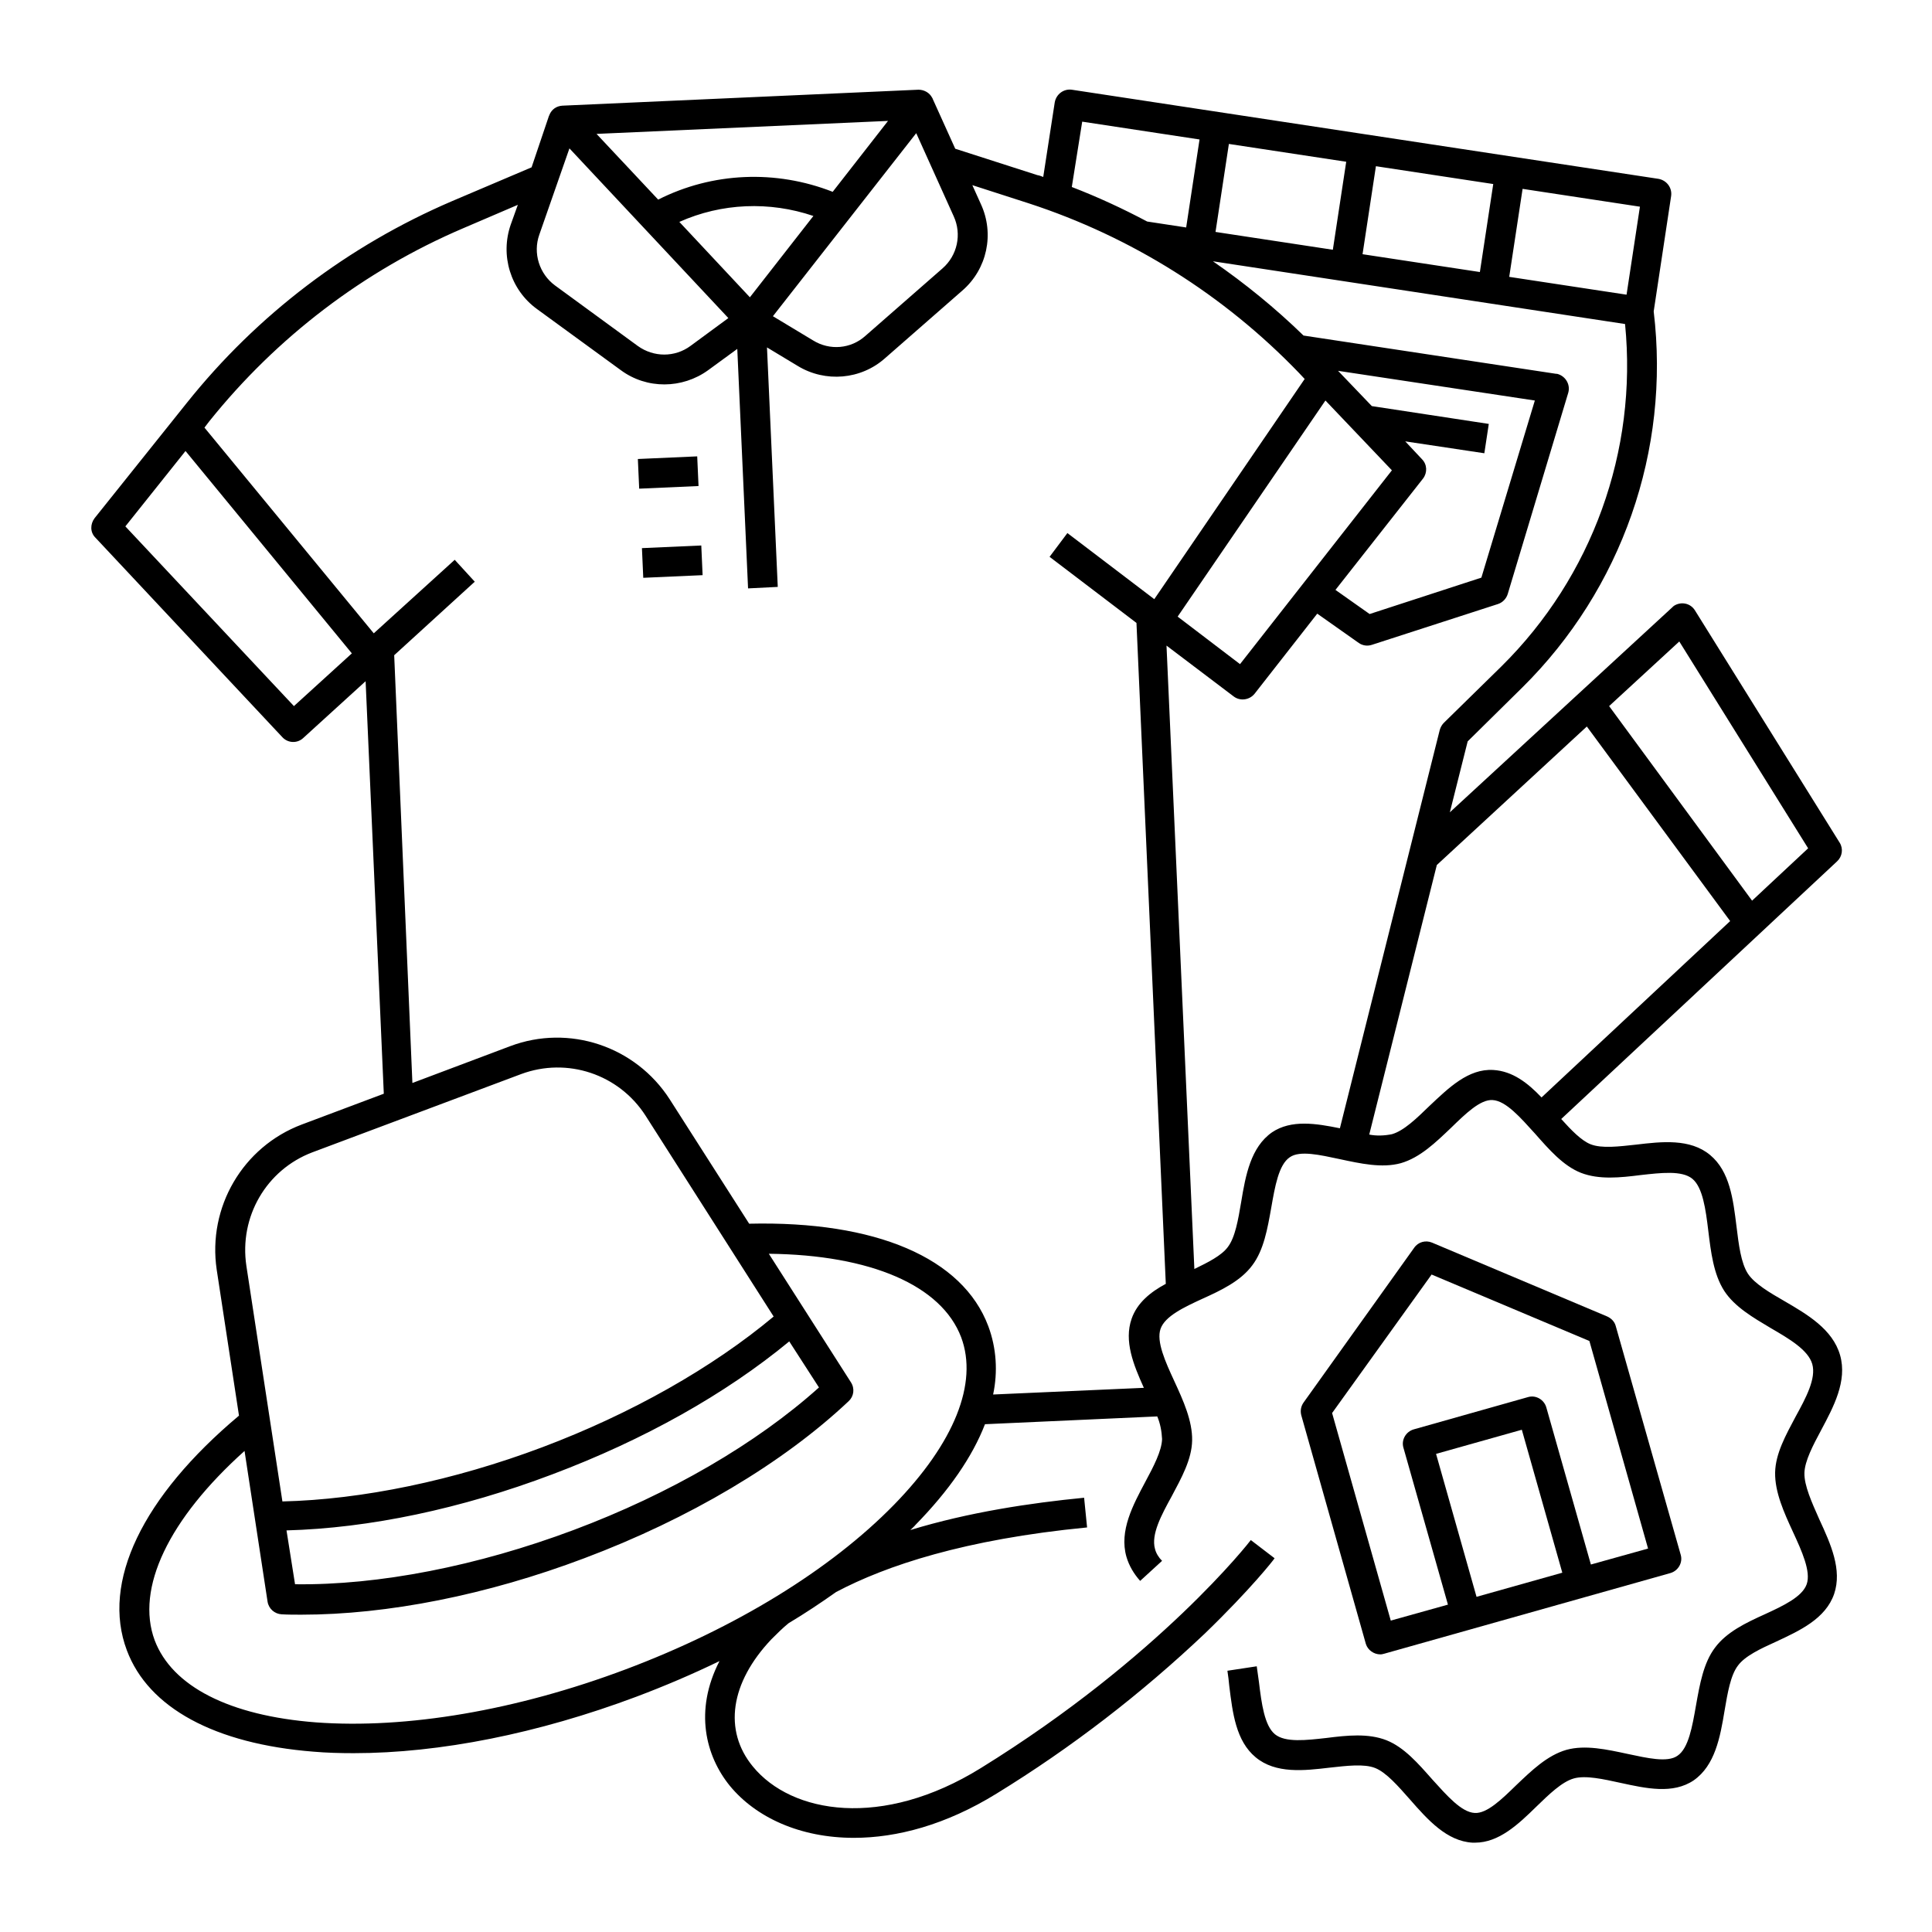 <?xml version="1.0" encoding="UTF-8"?>
<!-- Uploaded to: SVG Repo, www.svgrepo.com, Generator: SVG Repo Mixer Tools -->
<svg fill="#000000" width="800px" height="800px" version="1.1" viewBox="144 144 512 512" xmlns="http://www.w3.org/2000/svg">
 <g>
  <path d="m313.04 265.64 15.727-0.699 0.352 7.863-15.727 0.699z"/>
  <path d="m314.12 289.26 15.727-0.699 0.352 7.863-15.727 0.699z"/>
  <path d="m622.19 534.32c0.098-3.148 2.262-7.281 4.43-11.316 3.246-6.102 6.988-12.988 5.019-19.875s-8.758-10.824-14.66-14.27c-3.938-2.262-7.969-4.625-9.742-7.281-1.871-2.856-2.461-7.773-3.051-12.594-0.887-7.184-1.77-14.562-6.988-18.895-5.312-4.43-12.891-3.543-19.582-2.754-4.527 0.492-9.152 1.082-12.102-0.098-2.461-0.984-5.117-3.738-7.773-6.691l73.113-68.289c1.379-1.277 1.672-3.344 0.688-4.922l-38.375-61.598c-1.18-1.871-3.543-2.363-5.41-1.277-0.195 0.098-0.395 0.297-0.59 0.492l-58.941 54.316 4.723-18.793 14.465-14.27c26.371-26.074 39.262-62.879 34.832-99.68l4.625-30.602c0.297-2.164-1.18-4.133-3.344-4.527l-155.48-23.621c-2.164-0.297-4.133 1.18-4.527 3.344l-3.051 19.777c-0.492-0.195-0.984-0.395-1.574-0.492l-21.746-6.988-6.004-13.285c0-0.098 0-0.098-0.098-0.195-0.688-1.379-2.164-2.164-3.641-2.164l-94.367 4.231c-1.574 0.098-2.856 0.984-3.445 2.461 0 0.098 0 0.098-0.098 0.195l-4.621 13.684-21.059 8.953c-27.551 11.809-51.66 30.109-70.355 53.531l-24.402 30.504c-1.18 1.574-1.18 3.738 0.195 5.117l49.594 52.938c1.477 1.574 3.938 1.672 5.512 0.195l16.531-15.055 4.82 109.32-21.746 8.168c-15.645 5.902-24.992 21.941-22.535 38.473l5.902 38.672c-25.68 21.551-36.504 44.184-29.715 62.191 5.707 15.254 23.32 24.797 49.496 26.863 3.445 0.297 6.988 0.395 10.629 0.395 22.828 0 48.906-5.215 74.883-14.957 7.578-2.856 14.957-6.004 22.043-9.445-6.789 13.188-3.641 25.191 2.754 33.062 6.887 8.363 18.598 13.777 32.867 13.777 11.414 0 24.402-3.445 37.785-11.711 19.875-12.203 38.375-26.469 55.301-42.508 12.102-11.711 18.203-19.484 18.402-19.875l-6.297-4.82c-0.195 0.297-24.109 31.094-71.535 60.418-26.176 16.234-50.184 12.102-60.418-0.395-7.871-9.543-6.004-22.238 4.922-33.75 1.477-1.477 2.953-2.953 4.527-4.231 4.43-2.656 8.562-5.41 12.594-8.266 13.188-6.988 34.047-13.973 66.52-17.121l-0.789-7.871c-14.168 1.379-30.602 3.836-46.051 8.562 0.492-0.492 0.984-0.887 1.379-1.379 8.855-9.055 15.055-18.008 18.402-26.668l45.656-2.066c0.789 1.871 1.18 3.938 1.277 6.004-0.098 3.148-2.262 7.281-4.43 11.316-3.246 6.102-6.988 12.988-5.019 19.875 0.688 2.363 1.969 4.527 3.641 6.394l5.805-5.312c-0.887-0.887-1.574-1.969-1.871-3.148-1.082-3.836 1.672-8.953 4.43-13.973 2.559-4.82 5.312-9.742 5.41-14.762 0.098-5.215-2.363-10.629-4.723-15.742-2.363-5.117-4.82-10.527-3.641-13.875 1.18-3.344 6.199-5.707 11.121-7.969 5.019-2.262 10.137-4.723 13.188-8.855 3.051-4.035 4.035-9.742 5.019-15.254 0.984-5.609 1.969-11.414 4.922-13.383 2.656-1.871 8.07-0.59 13.188 0.492 5.512 1.18 11.219 2.461 16.234 1.082 5.117-1.477 9.25-5.512 13.285-9.348 3.836-3.738 7.773-7.578 11.02-7.379 3.543 0.195 7.379 4.625 11.219 8.855 3.738 4.231 7.477 8.562 12.203 10.43 4.82 1.871 10.43 1.277 15.844 0.59 5.312-0.59 10.922-1.277 13.676 0.984 2.754 2.262 3.543 8.07 4.231 13.777 0.688 5.609 1.379 11.512 4.231 15.941 2.754 4.231 7.676 7.086 12.301 9.84 4.922 2.856 9.938 5.805 11.02 9.543 1.082 3.836-1.672 8.953-4.43 13.973-2.559 4.82-5.312 9.742-5.41 14.762-0.098 5.215 2.363 10.629 4.723 15.742 2.363 5.117 4.82 10.527 3.641 13.875-1.18 3.344-6.199 5.707-11.121 7.969-5.019 2.262-10.137 4.723-13.188 8.855-3.051 4.035-4.035 9.742-5.019 15.254-0.984 5.609-1.969 11.414-4.922 13.383-2.656 1.871-8.07 0.59-13.188-0.492-5.512-1.18-11.219-2.461-16.234-1.082-5.117 1.477-9.25 5.512-13.285 9.348-3.836 3.738-7.773 7.578-11.02 7.379-3.543-0.195-7.379-4.625-11.219-8.855-3.738-4.231-7.477-8.562-12.203-10.43-4.82-1.871-10.43-1.277-15.844-0.59-5.312 0.59-10.922 1.277-13.676-0.984-2.754-2.262-3.543-8.07-4.231-13.777-0.195-1.477-0.395-2.856-0.59-4.231l-7.773 1.18c0.195 1.379 0.395 2.754 0.492 4.035 0.887 7.184 1.77 14.562 6.988 18.895 5.312 4.43 12.891 3.543 19.582 2.754 4.527-0.492 9.152-1.082 12.102 0.098 2.953 1.18 6.102 4.82 9.152 8.266 4.82 5.512 9.84 11.121 16.629 11.512h0.688c6.297 0 11.414-4.82 16.234-9.543 3.344-3.246 6.789-6.594 9.938-7.477 3.148-0.887 7.871 0.195 12.398 1.18 6.789 1.477 13.875 3.051 19.387-0.688 5.609-3.938 6.988-11.316 8.168-18.5 0.789-4.625 1.574-9.348 3.543-11.906 1.871-2.559 6.102-4.527 10.234-6.394 6.102-2.856 12.988-6.004 15.254-12.594 2.164-6.394-0.887-13.188-3.938-19.777-1.969-4.441-4.035-8.969-3.938-12.312zm-33.16-220.32 34.145 54.809-14.859 13.875-37.883-51.562zm-13.977-91.906-31.094-4.723 3.543-23.32 31.094 4.723zm-108.93-16.629 3.543-23.32 31.094 4.723-3.543 23.32zm42.508-17.418 31.094 4.723-3.543 23.32-31.094-4.723zm-77.836-11.809 31.094 4.723-3.543 23.32-10.332-1.574c-6.496-3.445-13.086-6.496-19.977-9.152zm-143.86 29.914 7.969-22.828 42.117 44.969-10.039 7.383c-4.133 3.051-9.742 3.051-13.973 0l-21.941-16.039c-4.133-3.051-5.906-8.562-4.133-13.484zm55.793 16.633-18.695-19.977c11.219-5.019 23.91-5.512 35.523-1.574zm44.082-43.496 9.938 22.043c2.164 4.723 0.984 10.332-2.953 13.777l-20.469 17.91c-3.836 3.445-9.445 3.938-13.875 1.18l-10.621-6.398zm-7.477-3.246-14.66 18.793c-15.055-5.902-31.883-5.215-46.25 2.066l-16.336-17.418zm-157.44 155.08-44.672-47.625 15.941-19.977 44.082 53.629zm4.82 118.28 55.398-20.762c12.203-4.527 25.879 0 32.965 11.02l33.949 53.234c-16.234 13.578-37.785 25.781-61.305 34.637-23.52 8.855-47.824 13.875-68.879 14.367l-9.543-62.387c-1.969-13.086 5.312-25.484 17.414-30.109zm134.32 62.289c-16.531 14.859-39.559 28.242-65.043 37.785s-51.562 14.66-73.801 14.367l-2.262-14.27c21.941-0.59 46.25-5.707 70.453-14.859 24.305-9.152 45.855-21.254 62.781-35.227zm19.879 31.094c-16.828 17.219-42.016 32.668-71.047 43.59-29.027 10.922-58.156 15.844-82.164 14.07-22.926-1.77-38.082-9.543-42.707-21.746-5.117-13.777 3.738-32.176 23.812-50.184l6.102 39.949c0.297 1.871 1.871 3.246 3.738 3.344 1.672 0.098 3.445 0.098 5.215 0.098 22.828 0 49.199-5.215 74.98-14.957 27.75-10.43 52.645-25.191 70.062-41.625 1.379-1.277 1.672-3.344 0.59-5.019l-21.746-34.047c26.961 0.297 45.758 8.363 50.973 22.141 4.527 12.113-1.77 27.953-17.809 44.387zm62.977-49.297c-2.066 5.902 0.492 12.203 3.246 18.301l-39.949 1.77c1.277-6.004 0.887-12.301-1.277-18.105-6.789-18.105-29.816-27.945-63.371-27.16l-21.059-32.965c-9.055-14.07-26.668-19.977-42.312-14.07l-25.879 9.742-4.824-113.36 21.352-19.484-5.312-5.805-21.453 19.484-44.867-54.516 1.277-1.672c17.91-22.336 41.031-39.949 67.305-51.168l14.465-6.199-1.871 5.215c-2.856 8.168-0.098 17.32 6.988 22.434l22.141 16.141c6.887 5.117 16.336 5.019 23.223 0l7.676-5.609 2.856 63.469 7.871-0.395-2.856-63.469 8.168 4.922c7.281 4.43 16.727 3.641 23.125-2.066l20.469-17.91c6.594-5.707 8.562-15.055 4.922-22.926l-2.262-5.019 14.957 4.82c27.16 8.855 51.758 24.305 71.637 44.969l1.477 1.574-39.852 58.352-23.027-17.516-4.723 6.297 23.027 17.516 7.773 175.15c-4.043 2.168-7.586 5.019-9.059 9.254zm68.977-224.85-40.246 51.363-16.531-12.594 39.164-57.27zm8.266 2.168c1.18-1.574 1.082-3.738-0.297-5.117l-4.43-4.723 20.961 3.148 1.18-7.773-30.996-4.723-8.953-9.348 52.152 7.871-14.168 46.938-29.617 9.645-9.055-6.394zm-40.047 173.28c-5.609 3.938-6.988 11.316-8.168 18.5-0.789 4.625-1.574 9.348-3.543 11.906-1.672 2.262-5.215 4.035-8.855 5.805l-7.383-165.21 17.809 13.48c1.672 1.277 4.133 0.984 5.512-0.688l16.629-21.254 11.02 7.773c0.984 0.688 2.262 0.887 3.445 0.492l33.457-10.824c1.18-0.395 2.164-1.379 2.559-2.656l16.039-53.332c0.59-2.066-0.59-4.231-2.656-4.922-0.195-0.098-0.395-0.098-0.59-0.098l-66.914-10.137c-7.379-7.184-15.449-13.777-24.008-19.68l109.22 16.629c3.344 33.652-8.758 67.012-32.766 90.727l-15.254 14.957c-0.492 0.492-0.887 1.18-1.082 1.871l-26.469 105.58c-6.297-1.281-12.891-2.363-18.004 1.082zm58.645-16.531c-6.594-0.395-11.809 4.723-16.926 9.543-3.344 3.246-6.789 6.594-9.938 7.477-1.969 0.395-4.035 0.492-6.004 0.098l17.91-71.438 39.754-36.703 37.984 51.562-49.988 46.738c-3.641-3.832-7.676-6.981-12.793-7.277z"/>
  <path d="m509.81 582.43c0.395 0 0.688-0.098 1.082-0.195l75.77-21.352c2.066-0.59 3.344-2.754 2.754-4.82l-17.219-60.621c-0.297-1.18-1.18-2.066-2.262-2.559l-46.445-19.582c-1.672-0.688-3.641-0.195-4.723 1.379l-29.324 41.031c-0.688 0.984-0.887 2.164-0.59 3.344l17.121 60.613c0.492 1.578 2.066 2.762 3.836 2.762zm25.488-15.254-10.727-37.883 22.73-6.394 10.727 37.883zm-11.91-85.41 41.82 17.613 15.547 55.004-15.152 4.231-11.809-41.625c-0.59-2.066-2.754-3.344-4.82-2.754l-30.309 8.562c-2.066 0.59-3.344 2.754-2.754 4.82l11.809 41.625-15.152 4.231-15.547-55.004z"/>
 </g>
</svg>